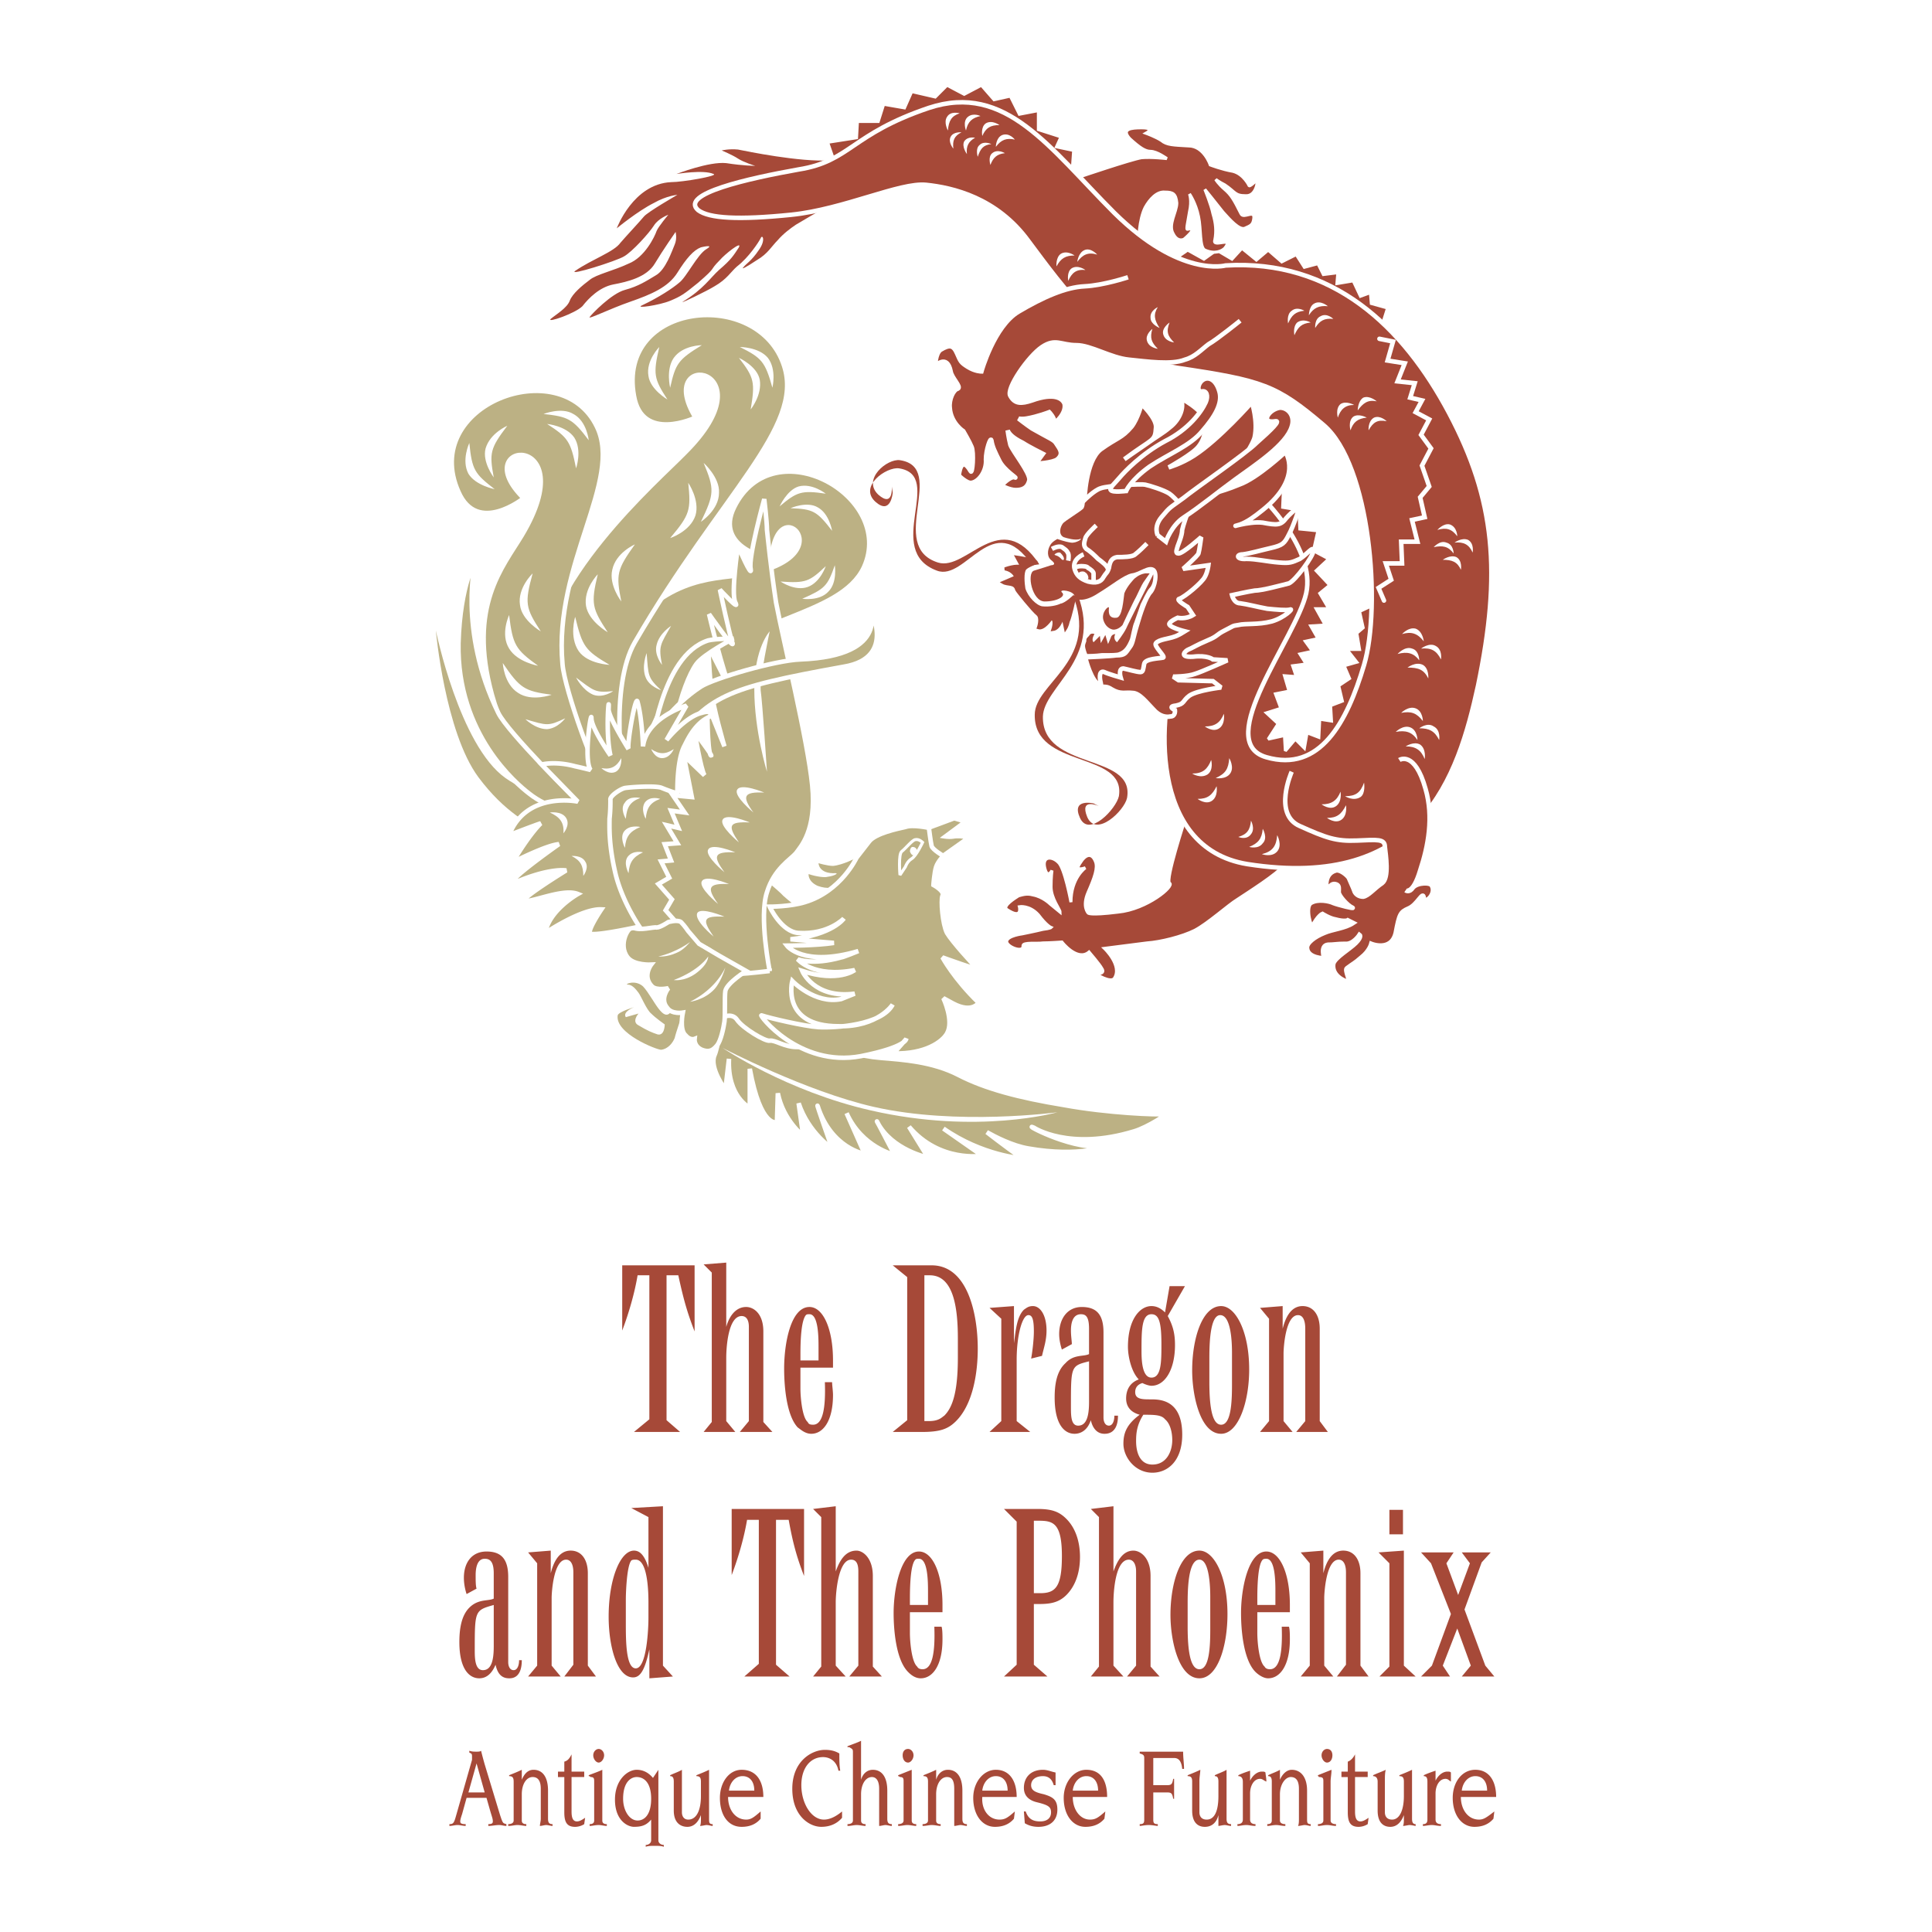 <svg xmlns="http://www.w3.org/2000/svg" width="2500" height="2500" viewBox="0 0 192.756 192.756"><path fill-rule="evenodd" clip-rule="evenodd" fill="#fff" d="M0 0h192.756v192.756H0V0z"/><path d="M82.838 16.004c-3.068.181-8.304-.904-9.207-1.084-.902-.09-1.625.09-1.625.09s1.083.452 1.625.813c.542.361 1.715.723 1.715.723s-1.174 0-2.889-.271c-1.715-.181-4.964 1.084-4.964 1.084s2.708-.452 3.701 0c.542.181-3.069.813-4.242.813-3.791.181-5.416 4.608-5.416 4.608s2.076-1.717 3.701-2.53c1.264-.723 2.347-.813 2.347-.813s-2.979 1.717-3.34 2.168c-.451.542-1.805 1.988-2.347 2.621-.632.904-2.798 1.626-4.513 2.801-.722.542 4.152-.994 4.874-1.446.812-.452 2.527-2.349 2.979-3.072.452-.723 1.444-1.084 1.444-1.084s-.993 1.175-1.173 1.626c-.181.542-1.173 2.621-2.798 3.253-1.535.723-3.25 1.084-3.882 1.626-.722.542-1.715 1.355-1.985 2.078s-1.354 1.355-1.896 1.808c-.451.451 2.437-.542 3.159-1.265.632-.813 1.715-1.897 3.069-2.168 1.444-.271 3.339-.723 4.152-2.079s2.076-3.163 2.076-3.163.181.633-.09 1.265c-.271.632-.902 2.53-1.896 3.072-.903.542-1.715 1.084-3.069 1.446s-3.34 2.439-3.521 2.711c-.18.271 1.986-.813 4.062-1.536 2.076-.723 3.791-1.446 4.694-2.892.902-1.446 1.625-2.259 2.347-2.53 0 0 1.444-.361.542.181-.902.542-1.986 2.801-2.708 3.344-.632.542-1.986 1.445-3.701 2.259-.812.361 1.715 0 2.798-.452s1.354-.632 2.798-1.807c1.985-1.717.993-1.084 2.166-2.259.451-.542 2.257-1.988 1.896-1.265-.542.813-.722 1.175-1.986 2.259-.902.813-1.534 1.897-3.61 3.163-.361.271 2.437-1.084 3.159-1.536 1.264-.723 1.625-1.446 2.256-1.988 1.174-.903 2.167-2.439 2.347-2.801.18-.452.542.181-.181 1.174-.722 1.084-1.264 1.355-1.535 1.717-.271.271.271 0 1.354-.723 1.083-.632 1.444-1.355 2.076-1.988.542-.633 1.264-1.175 1.805-1.536.451-.271 2.438-1.446 2.979-1.717.451-.181-3.068.542-6.228.723-3.339.09-4.333.271-5.416-.09-1.535-.632-.993-1.084-.271-1.536 1.083-.813.993-.723 2.798-1.266 1.805-.632 4.423-1.265 4.784-1.265 1.447-.089 4.786-1.264 4.786-1.264z" fill-rule="evenodd" clip-rule="evenodd" fill="#a64938"/><path d="M117.049 25.943l1.443-.994 1.625.904 1.264-.904 1.535.904.992-1.084 1.443 1.174 1.174-.994 1.354 1.175 1.445-.723.812 1.266 1.354-.362.541 1.084 1.445-.181-.092 1.084 1.625-.271.723 1.536.992-.361.092 1.084 1.623.451-.631 1.988s-3.52-2.801-5.957-3.795-4.332-1.717-7.131-1.807c-2.799 0-5.688-.09-6.139-.09-.36.091-1.532-1.084-1.532-1.084z" fill-rule="evenodd" clip-rule="evenodd" fill="#a64938" stroke="#fff" stroke-width=".301" stroke-miterlimit="2.613"/><path fill-rule="evenodd" clip-rule="evenodd" fill="#a64938" stroke="#fff" stroke-width=".301" stroke-linecap="round" stroke-miterlimit="2.613" d="M128.061 48.533l-.09 2.078 1.623.271.092 1.898 1.804.18-.451 1.989 1.533.813-1.263 1.175 1.355 1.445-.994.814.902 1.535h-1.263l.904 1.627-1.445.09.722 1.265-1.263.271.722.995-1.263.271.63.994-1.353.18.361 1.084-1.174-.09.452 1.536-1.354.271.541 1.446-1.443.452 1.174 1.084-.995 1.536 1.625-.361.09 1.536.994-1.175.903.904.269-1.536 1.174.451.09-1.807 1.174.181-.09-1.536 1.174-.452-.362-1.536 1.082-.723-.541-1.265 1.264-.361-.992-1.266h1.264l-.272-1.626.633-.542-.361-1.627 1.173-.542h.721l-.18 2.711-.632 3.434-.903 2.892-1.443 2.62v1.445l-2.348 2.44-3.158.994-2.617-.542-2.168-1.175-.721-2.529.992-2.44.903-2.169.994-1.717 1.805-3.705 1.804-4.517-.451-2.802-1.084-1.716-1.172-1.898-1.715-1.084 2.618-2.169z"/><path d="M83.29 16.275l-.722-2.078 2.889-.452.09-1.626h2.076l.542-1.717 2.076.361.722-1.627 2.347.542 1.173-1.174 1.715.903 1.714-.903 1.264 1.445 1.625-.361.902 1.808 1.896-.362v1.898l2.256.723-.451.994 1.715.361-.18 2.53s-7.131-6.687-11.284-6.596c-4.061.09-12.365 5.331-12.365 5.331zM113.617 24.046s0-2.079.633-3.343c.451-.813 1.174-1.626 1.986-1.536.812 0 1.082.181 1.174 1.084 0 .903-.904 2.168-.361 3.072.451.904 1.082.542 1.082.542s1.535-1.265.361-.994c-.18.09 0-.632.18-1.717.271-1.175 0-1.807 0-1.807s.633.904.904 2.259c.27 1.265.09 3.072.631 3.343.994.452 1.715.09 1.986-.18.992-1.266-1.264 0-.992-.813.18-.904.09-1.717-.182-2.621-.18-.904-.812-2.439-.812-2.439s1.174 1.445 1.805 2.259c.723.813 1.625 1.807 2.168 1.626.631-.271.812-.361.902-.904.18-1.084-.994 0-1.264-.542-.723-1.446-.994-1.897-1.625-2.439-.633-.542-.902-.994-.902-.994s.361.271.902.542c1.082.723.992 1.084 2.076 1.084 1.174.09 1.264-1.807 1.082-1.536-.631.633-.721.542-.721.542s-.543-1.174-1.625-1.445c-1.084-.181-2.258-.633-2.258-.633s-.631-1.897-2.166-1.897c-1.533-.09-2.166-.09-2.707-.542-.541-.361-1.535-.723-1.535-.723s.994-.542-.451-.542c-.992 0-2.076.09-1.174 1.084.994.903 1.535 1.265 2.076 1.265.633 0 1.625.723 1.625.723s-1.535-.181-2.527-.09c-1.082.181-6.137 1.897-6.137 1.897l.18 1.536 5.686 4.879z" fill-rule="evenodd" clip-rule="evenodd" fill="#a64938" stroke="#fff" stroke-width=".301" stroke-miterlimit="2.613"/><path d="M118.221 81.785s-1.984 6.054-1.533 6.325c.541.271-2.258 2.621-5.145 2.891-2.889.361-2.98.091-2.98.091s-.631-.633 0-2.078c.633-1.446.994-2.44.723-3.072-.361-.904-.992-.723-1.533.181-.633.903.541.452.541.452s-1.354.994-1.445 3.434c0 0-.631-3.434-1.264-3.976-.631-.632-1.623-.632-1.354.542.271 1.175.723.271.723.271s-.09.633-.09 1.626c.09 1.175.902 2.259.902 2.53l-.992-.812s-.723-.724-1.717-.904c-.631-.181-1.082 0-1.443.091-.271.181-1.625.994-1.174 1.355 1.625 1.084 1.264-.271 1.264-.271s.994-.181 1.896.813c.812 1.084 1.264 1.265 1.264 1.265s-.09.091-.812.181c-.723.181-2.076.452-2.076.452s-1.443.181-1.535.723c-.09.542 1.715 1.265 1.625.452 0-.361 1.445-.181 1.986-.271.631 0 1.895-.09 1.895-.09s1.535 1.988 2.709.994c0 0 1.082 1.265 1.264 1.626.451.633-.633.543-.633.543s1.535.994 1.896.451c.812-1.265-.994-2.981-.994-2.981s2.799-.362 4.242-.542c1.355-.09 3.521-.632 4.785-1.265 1.354-.723 3.34-2.53 4.242-3.072.812-.542 4.242-2.711 4.514-3.344.268-.635-9.751-4.611-9.751-4.611z" fill-rule="evenodd" clip-rule="evenodd" fill="#a64938"/><path d="M118.221 81.785s-1.984 6.054-1.533 6.325c.541.271-2.258 2.621-5.145 2.891-2.889.361-2.98.091-2.98.091s-.631-.633 0-2.078c.633-1.446.994-2.44.723-3.072-.361-.904-.992-.723-1.533.181-.633.903.541.452.541.452s-1.445.994-1.445 3.434c0 0-.631-3.434-1.264-3.976-.631-.632-1.623-.632-1.354.542.271 1.175.723.271.723.271s-.09.633-.09 1.626c0 1.175.902 2.259.902 2.53l-.992-.812s-.723-.724-1.717-.904c-.631-.181-1.082 0-1.443.091-.271.181-1.625.994-1.174 1.355 1.625 1.084 1.264-.271 1.264-.271s.994-.181 1.896.813c.812 1.084 1.264 1.265 1.264 1.265s-.09.091-.812.181c-.723.181-2.076.452-2.076.452s-1.443.181-1.535.723c-.09.542 1.715 1.265 1.625.452 0-.361 1.445-.181 1.986-.271.631 0 1.895-.09 1.895-.09s1.535 1.988 2.709.994c0 0 1.082 1.265 1.264 1.626.451.633-.633.543-.633.543s1.535.994 1.896.451c.812-1.265-.994-2.981-.994-2.981s2.799-.362 4.242-.542c1.355-.09 3.521-.632 4.785-1.265 1.354-.723 3.34-2.53 4.242-3.072.812-.542 4.242-2.711 4.514-3.344.268-.635-9.751-4.611-9.751-4.611z" fill="none" stroke="#fff" stroke-width=".301" stroke-linecap="round" stroke-miterlimit="2.613"/><path d="M102.605 24.046c-3.158-4.337-7.582-5.331-10.199-5.603-2.618-.271-8.213 2.44-13.449 2.982-5.326.542-8.214.362-9.297-.452-1.896-1.626 4.964-3.163 10.019-4.066 5.146-.813 5.235-3.524 12.998-6.144 7.672-2.53 12.004 3.976 18.504 10.481 6.588 6.506 11.102 5.241 11.102 5.241 10.65-.632 17.691 6.054 22.295 14.729 4.604 8.675 5.234 15.903 2.889 27.198-1.986 9.126-5.688 20.511-23.018 17.801-9.928-1.626-8.936-15-7.039-20.331.631-1.897 8.393-16.355 8.393-16.355s5.506 5.241 4.514 9.669c-.992 4.427-9.387 14.818-3.971 16.354 5.324 1.536 8.033-3.434 9.748-9.217 1.715-5.783.631-19.969-4.062-23.945-4.693-3.976-6.047-4.427-14.621-5.693-6.411-.993-11.556-8.312-14.806-12.649z" fill-rule="evenodd" clip-rule="evenodd" fill="#a64938" stroke="#fff" stroke-width=".45" stroke-linecap="round" stroke-miterlimit="2.613"/><path d="M128.873 76.996s-1.896 4.247.812 5.421c2.617 1.175 3.609 1.536 5.686 1.446s2.799-.181 2.799.632c.09.813.451 3.072-.271 3.615-.812.542-1.354 1.265-1.895 1.355-.453 0-.812-.271-.904-.632-.09-.271-.359-.813-.541-1.265-.27-.361-.902-.813-1.264-.723-1.354.361-.902 2.078-.902 2.078s.271-.813.812-.723c.451.09.361.361.361.813.09.361.902 1.355 1.354 1.536.361.181-1.443-.271-1.895-.452-.361-.181-1.535-.452-2.258 0-.631.452 0 2.62.182 2.35.541-1.085.992-1.265.992-1.265s.723.452 1.264.542c.992.271 1.264.09 1.264.09l.541.271c-.812.542-2.076.632-2.889.994-.902.361-1.805.994-1.715 1.536.092.994 1.715.994 1.715.994s-.451-1.265.361-1.355c.633 0 .902-.09 1.715-.09.812.09 1.445-.904 1.445-.904s.27.181-.361.813c-.633.633-2.076 1.446-2.256 2.079-.182 1.174 1.082 1.717 1.443 1.807s-.361-1.174-.09-1.355c.721-.541.721-.451 1.443-1.083.812-.633.994-1.355.994-1.355s1.984.813 2.436-1.084c.361-1.897.451-2.079 1.264-2.44.902-.361 1.445-1.807 1.535-1.084.09.723 1.264-.361.812-1.175-.09-.361-1.445-.361-1.896.181-.359.542-.721.271-.721.271s.721.452 1.443-1.988c.812-2.44 1.354-5.331.541-8.132-1.082-3.885-2.617-2.891-2.617-2.891l-10.739 1.172z" fill-rule="evenodd" clip-rule="evenodd" fill="#a64938"/><path d="M128.873 76.996s-1.896 4.247.812 5.421c2.617 1.175 3.609 1.536 5.686 1.446s2.799-.181 2.799.632c.09.813.451 3.072-.271 3.615-.812.542-1.354 1.265-1.895 1.355-.453 0-.812-.271-.904-.632-.09-.271-.359-.813-.541-1.265-.27-.361-.902-.813-1.264-.723-1.354.361-.902 2.078-.902 2.078s.271-.813.812-.723c.451.09.361.361.361.813 0 .361.902 1.355 1.354 1.536.361.181-1.443-.271-1.895-.452-.361-.181-1.535-.452-2.258 0-.631.452 0 2.62.182 2.35.541-1.085.992-1.265.992-1.265s.723.452 1.264.542c.992.271 1.264.09 1.264.09l.541.271c-.812.542-2.076.632-2.889.994-.902.361-1.805.994-1.715 1.536.092.994 1.715.994 1.715.994s-.451-1.265.361-1.355c.633 0 .902-.09 1.715-.09.812.09 1.445-.904 1.445-.904s.27.181-.361.813c-.633.633-2.076 1.446-2.256 2.079-.182 1.174 1.082 1.717 1.443 1.807s-.361-1.174-.09-1.355c.721-.541.721-.451 1.443-1.083.812-.633.994-1.355.994-1.355s1.984.813 2.436-1.084c.361-1.897.451-2.079 1.264-2.44.902-.361 1.445-1.807 1.535-1.084.09.723 1.264-.361.812-1.175-.09-.361-1.445-.361-1.896.181-.359.542-.721.271-.721.271s.721.452 1.443-1.988c.812-2.44 1.354-5.331.541-8.132-1.082-3.885-2.617-2.891-2.617-2.891" fill="none" stroke="#fff" stroke-width=".45" stroke-miterlimit="2.613"/><path d="M123.729 31.998s-2.348 1.897-3.16 2.349c-.723.542-1.354 1.265-2.348 1.536-1.354.542-3.791.181-5.596 0s-3.791-1.446-5.234-1.446c-1.535 0-2.076-.723-3.43.181-1.355.904-3.611 4.157-3.16 4.879.451.813 1.084.813 2.166.452 2.258-.813 3.068-.181 3.25.361.18.994-.992 1.897-.992 1.897 0-.542-.543-1.084-.543-1.084s-1.172.452-2.256.633c-.541.09-.812 0-.812 0s.812.632 1.354.994c1.896 1.084 2.166 1.084 2.438 1.536.361.542.723.994.09 1.536-.451.361-2.166.452-2.166.452l.723-.994s-1.445-.723-1.986-1.084c-.541-.271-1.354-.723-1.533-1.265 0 0 .09.723.27 1.445.271.723 1.986 2.801 1.896 3.524-.182.813-.723.994-1.355.994-.631 0-1.443-.452-1.443-.452s.902-.994 1.354-.813c.361.181-1.082-.723-1.533-1.626-.453-.904-.723-1.446-.812-2.078-.092-.362-.543.994-.543 1.897.092 1.174-.721 2.259-1.444 2.349-.451.091-1.264-.723-1.264-.723s.181-2.168 1.174-.452c.18.452.362-1.897.09-2.439-.18-.452-.812-1.536-.812-1.536s-1.264-.813-1.354-2.349c-.09-.813.361-1.807.812-1.897.361-.181-.631-1.084-.722-1.717-.361-1.807-1.535-.542-1.535-.542s0-1.265.542-1.626c.903-.542 1.264-.452 1.625.361s.361.903 1.083 1.355c.723.452 1.354.452 1.354.452s1.264-4.518 3.701-5.963c2.438-1.446 4.693-2.44 6.59-2.53 1.895-.091 4.332-.904 4.332-.904l11.189 4.337z" fill-rule="evenodd" clip-rule="evenodd" fill="#a64938"/><path d="M123.729 31.998s-2.348 1.897-3.16 2.349c-.723.542-1.354 1.265-2.348 1.536-1.354.542-3.791.181-5.596 0s-3.791-1.446-5.234-1.446c-1.535 0-2.076-.723-3.43.181-1.355.904-3.611 4.157-3.16 4.879.451.813 1.084.813 2.166.452 2.258-.813 3.068-.181 3.25.361.18.994-.992 1.897-.992 1.897 0-.542-.543-1.084-.543-1.084s-1.172.452-2.256.633c-.541.09-.812 0-.812 0s.812.632 1.354.994c1.896 1.084 2.166 1.084 2.438 1.536.361.542.723.994.09 1.536-.451.361-2.166.452-2.166.452l.723-.994s-1.445-.723-1.986-1.084c-.541-.271-1.354-.723-1.533-1.265 0 0 .09.723.27 1.445.271.723 1.986 2.801 1.896 3.524-.182.813-.723.994-1.355.994-.631 0-1.443-.452-1.443-.452s.902-.994 1.354-.813c.361.181-1.082-.723-1.533-1.626-.453-.904-.723-1.446-.812-2.078-.092-.362-.543.994-.543 1.897.092 1.174-.721 2.259-1.444 2.349-.451.091-1.264-.723-1.264-.723s.181-2.168 1.174-.452c.18.452.362-1.897.09-2.439-.18-.452-.812-1.536-.812-1.536s-1.264-.813-1.354-2.349c-.09-.813.361-1.807.812-1.897.361-.181-.631-1.084-.722-1.717-.361-1.807-1.535-.542-1.535-.542s0-1.265.542-1.626c.903-.542 1.264-.452 1.625.361s.361.903 1.083 1.355c.723.452 1.354.452 1.354.452s1.264-4.518 3.701-5.963c2.438-1.446 4.693-2.44 6.59-2.53 1.895-.091 4.332-.904 4.332-.904" fill="none" stroke="#fff" stroke-width=".45" stroke-miterlimit="2.613"/><path d="M108.562 65.792s.543 2.078 1.264 2.35c.723.271 3.521-.181 4.334-.542.902-.361 5.145-4.969 5.777-6.416.631-1.355 1.984-3.253 1.715-4.427-.271-1.265-.451-1.626-1.445-3.253-.992-1.716-2.256-2.981-2.979-3.704-.723-.633-.271-.904-1.715-1.175-1.535-.361-1.264-.361-3.068-.271-1.807.09-2.979.452-3.25.542-.361.09-.992.994-.992.994s.09.452-.092.813c-.18.271-1.895 1.265-2.076 1.536-.27.361-.451 1.084.092 1.355.27.09 1.172.361 1.625.181.359-.09-.361.452-.904.361-.631-.09-1.354-.361-1.354-.361s-.541.271-.721.632c-.271.452-.361 1.175.18 1.536.541.452-.09.452-.09.452s-1.084.362-1.715.542c-.723.271-.182 3.072 1.082 3.072s2.166-.542 1.715-.904c-.361-.361 1.174-.181 1.264.361 0 .452.994.633 2.348-.271 1.354-.813 2.527-1.808 3.34-1.988.812-.09 1.625-.904 2.256-.542.633.361.271 1.988-.18 2.53-.451.452-.994 2.078-1.355 3.343-.359 1.175-.359 1.717-.721 2.168-.451.633-.543.904-1.535.904-.542.091-2.8.182-2.8.182z" fill-rule="evenodd" clip-rule="evenodd" fill="#a64938"/><path d="M108.203 49.889s.09-3.886 1.623-5.06c1.625-1.175 2.076-1.084 3.07-2.259.631-.813.992-2.259.992-2.259s1.535 1.446 1.445 2.349c-.092 1.446-.271.994-3.16 3.163 0 0 1.264-.903 2.076-1.446 1.264-.903 1.805-1.175 2.438-1.717 1.082-.813 1.533-2.168 1.082-2.892-.27-.271 2.348 1.175 2.438 2.169.09.723.09 1.717-.631 2.62-.543.723-2.979 2.078-2.979 2.078s1.264-.361 2.527-1.175c2.527-1.626 5.775-5.331 5.775-5.331s.633 1.897.271 3.524c-.271.994-2.438 4.247-3.791 4.97l-1.715 1.175c1.082-.633 1.805-.542 3.971-1.446 1.807-.633 4.604-3.253 4.604-3.253s1.805 2.53-2.256 5.783c-.902.723-1.535 1.175-2.256 1.446-1.445.452.811-.362 2.256-.181 1.443.271 1.805.271 2.346-.452.633-.723 1.355-1.175 1.355-1.175s-.633 1.988-1.084 2.801c-.451.904-.631 1.084-1.805 1.355-1.174.271-2.076.542-2.799.633-.723 0-.631.542.361.452.992 0 2.076.271 3.25.361 1.082.09 1.264 0 2.076-.361.721-.452 1.354-1.356 1.354-.813 0 .542-1.805 2.981-2.438 3.253-.723.181-2.707.723-3.43.723-.633.09-2.256.452-2.256.452s.18.813.812.813c.721.09 1.715.361 2.707.542.902.09 1.895.181 2.256.09.451-.181-.541.813-1.805 1.175-1.354.361-2.617.181-3.34.361-.631.09-.451.09-1.354.542-.902.452-.633.542-1.715.994-1.084.452-1.625.813-1.896.903-.27.091-1.082.813.451.723 1.445-.181 1.986.271 1.986.271l1.445.09s-2.619 1.175-3.25 1.355c-.723.271-2.166.271-2.166.271l.541.361 3.43.091.812.632s-2.348.271-3.16.813c-.721.542-.451.813-1.354.994-.902.09-.09.452-.09.452s.09.632-.451.632c-.451.09-1.084 0-1.715-.723-.633-.633-1.354-1.626-2.076-1.626-.723-.09-1.174.181-2.076-.361-.812-.542-.992.09-1.084-.632-.18-.723-.09-1.265.361-1.084.361.181 1.625.542 1.625.542s-.27-.904.271-.904c.451.091 1.354.362 1.715.362.271 0 .271-.362.361-.813.09-.542 1.533-.542 1.895-.633.271-.09-.992-1.175-.721-1.446.27-.361 1.354-.452 1.805-.632.361-.09 1.082-.542 1.082-.542s-1.805-.452-1.533-.813c.18-.271.812-.542.812-.542s.812.181 1.533-.271l-.541-.813s-1.264-.723-.812-.813c.541-.181 2.258-1.626 2.527-2.169.271-.452.361-1.175.361-1.175l-2.527.362s1.443-1.265 1.535-1.536c.09-.271.27-1.626.27-1.626s-1.805 1.626-2.256 1.626c-.361 0-.18-.362-.09-.723.09-.271.451-1.084.451-1.626.09-.452.541-1.716.541-1.716s-1.264-1.536-1.805-1.898c-.541-.361-1.986-.813-2.438-.903-.361-.09-3.701.09-4.424.361-.624.181-1.616 1.175-1.616 1.175z" fill-rule="evenodd" clip-rule="evenodd" fill="#a64938" stroke="#fff" stroke-width=".45" stroke-miterlimit="2.613"/><path d="M115.514 53.413s-.451-.813.361-1.808c.902-1.084.812-.903 2.166-1.897 1.354-1.084 6.229-4.427 7.311-5.512 1.535-1.355 2.438-2.259 1.896-2.169-1.535.271-.723-1.174.451-1.355.812 0 1.535.813 1.174 1.897-.543 1.807-3.611 3.795-5.598 5.241-1.623 1.175-3.609 2.801-5.145 3.795-1.264.813-1.805 2.44-1.805 2.44l-.811-.632zM112.354 48.985s.453-1.084 2.348-2.439c1.896-1.265 4.062-2.078 5.236-3.524 1.264-1.446 2.074-2.801 1.715-3.976-.361-1.265-1.174-1.536-1.715-1.084-.453.361-.543 1.174 0 1.084.451-.09.631.452.359 1.084-.451.994-1.715 2.711-4.061 3.886-2.348 1.265-4.062 3.072-4.514 3.614s-1.084 1.084-.902 1.265c.18.271 1.534.09 1.534.09z" fill-rule="evenodd" clip-rule="evenodd" fill="#a64938" stroke="#fff" stroke-width=".45" stroke-linecap="round" stroke-miterlimit="2.613"/><path d="M107.209 59.466c0 .271-.451 2.169-.631 2.53-.09.452-.271.723-.271.723l-.271-1.265s-.27 1.265-.992 1.355c0 0 .361-1.084-.18-1.084 0 0-.723 1.084-1.264.904 0 0 .361-.994-.09-1.356-.453-.361-1.986-2.259-2.076-2.439-.182-.723-.902-.452-1.355-.723l1.264-.542s-.18-.632-1.082-.813c0 0 1.174-.452 1.715-.181l-.541-.994s1.895.271 1.984.542c0 0-.992.361-1.172.632-.271.361-.182 1.446-.092 1.988.271.904 1.174 1.807 1.807 1.897.721.09 1.533-.09 1.895-.271.539-.089 1.352-.903 1.352-.903z" fill-rule="evenodd" clip-rule="evenodd" fill="#a64938" stroke="#a64938" stroke-width=".301" stroke-linecap="round" stroke-miterlimit="2.613"/><path d="M108.111 55.31s-1.172.452-.902 1.446c.182.632.543.994 1.354 1.265.723.181 1.264.09 1.535-.452.271-.452.361-.361.541-.903.092-.633.271-.994.812-1.084.543 0 1.535 0 1.807-.271.359-.271.902-.813 1.172-1.084m-7.221 2.529c0-.181.361-.271.633-.271.18 0 .631 0 .721.181.182.09.543.361.543.542v.723m.269-5.513s-.992.904-1.082 1.265-.271.723.09 1.084c.451.271.902.723 1.174.994.361.271.992.723.992 1.084m-5.596-2.077s.631-.362.992-.181c.361.271.451.271.633.632.09.271 0 .723 0 .723" fill="none" stroke="#fff" stroke-width=".45" stroke-miterlimit="2.613"/><path d="M113.166 57.75s-.721.723-.992 1.446c-.09.542-.18 2.439-.812 2.439-.902.09-.723-.813-.723-.994 0-.271-.812.452-.541 1.265.182.542.541.813.902.903.543.09.994-.452.994-.452s1.082-2.349 1.354-2.801c.18-.361.541-1.175.723-1.446.18-.271.631-.904.631-.904h-.451c-.634.092-1.085.544-1.085.544z" fill-rule="evenodd" clip-rule="evenodd" fill="#a64938"/><path d="M105.676 55.581c.18.09.27.361.451.271.09-.181-.092-.452-.271-.632-.09-.181-.451-.09-.631.09-.092.09.269.09.451.271zM107.932 57.569c.09.091.451.271.631.181.092-.181-.09-.542-.27-.632-.182-.181-.541-.09-.633 0-.09.18.092.27.272.451z" fill-rule="evenodd" clip-rule="evenodd" fill="#fff"/><path d="M109.195 63.261s-.361-.18-.541.181c-.271.271-.271.271-.271.542-.09.271-.18.361-.09.723s.18.542.18.542.812 0 1.445-.091c.992 0 1.533 0 1.715-.09.541-.181.812-.633 1.082-1.265.092-.181.271-1.355.451-1.717.182-.542.361-.994.633-1.807.09-.181.631-1.355.902-1.626.451-.452.361-1.355.361-1.355s-2.527 4.97-2.709 5.421c-.27.542-.902 1.355-.902 1.355s-.451-.271-.18-.813c0 0-.361 0-.451.362-.182.452-.271.632-.271.632l-.27-.903-.453.813-.09-.723-.631.632c-.271-.27.09-.813.09-.813z" fill-rule="evenodd" clip-rule="evenodd" fill="#a64938"/><path fill="none" stroke="#fff" stroke-width=".45" stroke-linecap="round" stroke-miterlimit="2.613" d="M137.627 33.804l1.355.272-.543 1.897 1.715.271-.72 1.807 1.714.181-.451 1.446 1.174.271-.633 1.175 1.354.723-.813 1.536.994 1.355-.902 1.717.721 2.078-.903 1.085.452 1.987-1.264.271.541 2.169h-1.623l.09 2.168h-1.625l.541 1.627-1.264.813.543 1.265"/><path d="M120.207 72.478s.812.633 1.445.181c.631-.452.451-1.445.451-1.445-.361.903-.902 1.264-1.896 1.264zM118.943 77.177s.812.542 1.535.09c.631-.452.361-1.445.361-1.445-.36.903-.812 1.355-1.896 1.355zM121.291 77.628s.992.181 1.443-.452c.451-.632-.09-1.536-.09-1.536-.089 1.085-.361 1.537-1.353 1.988zM119.484 79.707s.812.632 1.445.181c.631-.452.451-1.446.451-1.446-.45.904-.901 1.265-1.896 1.265zM124.631 84.496s.902.271 1.354-.361c.541-.542 0-1.445 0-1.445-.09.993-.452 1.444-1.354 1.806zM125.895 85.219s.992.361 1.533-.271c.543-.632 0-1.626 0-1.626-.09 1.083-.451 1.626-1.533 1.897zM123.547 83.502s.812.361 1.264-.271c.451-.542 0-1.355 0-1.355-.09.903-.362 1.355-1.264 1.626zM141.6 65.882s0-.994-.723-1.175c-.723-.271-1.443.542-1.443.542.992-.27 1.625-.09 2.166.633zM142.051 63.984s-.09-.994-.812-1.265c-.723-.181-1.354.542-1.354.542.902-.27 1.533-.09 2.166.723zM143.766 65.792s.182-.994-.541-1.355c-.633-.361-1.445.271-1.445.271.993-.091 1.534.18 1.986 1.084zM142.502 67.689s.09-.994-.541-1.355c-.723-.361-1.535.271-1.535.271 1.084 0 1.625.181 2.076 1.084zM141.418 73.833s0-.994-.721-1.265c-.723-.271-1.445.452-1.445.452.994-.181 1.625 0 2.166.813zM141.961 71.936s0-.994-.723-1.265-1.443.452-1.443.452c.992-.181 1.533 0 2.166.813zM143.586 73.833s.18-.994-.543-1.355c-.631-.452-1.443.181-1.443.181.992 0 1.535.271 1.986 1.174zM142.141 75.731s.182-.994-.451-1.445c-.631-.361-1.443.18-1.443.18.991 0 1.532.362 1.894 1.265zM131.852 80.249s.812.633 1.443.181c.633-.452.451-1.446.451-1.446-.361.904-.902 1.265-1.894 1.265zM134.197 79.436s.812.542 1.535.09c.541-.361.361-1.445.361-1.445-.361.993-.812 1.355-1.896 1.355zM132.393 81.604s.812.632 1.443.181c.633-.452.453-1.446.453-1.446-.453.904-.904 1.265-1.896 1.265zM145.029 55.22s0-.904-.723-1.084c-.631-.271-1.264.452-1.264.452.905-.182 1.446-.091 1.987.632zM145.391 53.502s0-.903-.723-1.174c-.631-.181-1.264.542-1.264.542.903-.271 1.446-.09 1.987.632zM146.926 55.129s.18-.903-.453-1.265c-.631-.271-1.354.271-1.354.271.902-.09 1.445.181 1.807.994zM145.752 56.846s.18-.904-.451-1.265c-.633-.271-1.354.271-1.354.271.903 0 1.444.181 1.805.994zM136.363 41.666s-.812-.452-1.354-.09c-.541.452-.27 1.356-.27 1.356.271-.814.722-1.176 1.624-1.266zM135.1 40.401s-.811-.452-1.354-.09c-.541.452-.27 1.355-.27 1.355.27-.813.721-1.265 1.624-1.265zM137.357 40.039s-.723-.632-1.354-.361c-.543.361-.543 1.265-.543 1.265.544-.723.995-1.084 1.897-.904zM138.35 42.027s-.631-.632-1.264-.361c-.631.361-.541 1.266-.541 1.266.451-.814.902-1.085 1.805-.905zM130.768 32.178s-.723-.452-1.354 0c-.451.452-.271 1.265-.271 1.265.361-.813.722-1.175 1.625-1.265zM130.137 31.003s-.723-.452-1.264 0c-.543.361-.361 1.265-.361 1.265.361-.812.722-1.174 1.625-1.265zM132.482 30.552s-.721-.632-1.354-.271c-.541.271-.541 1.175-.541 1.175.452-.724.993-.995 1.895-.904zM133.025 31.817s-.633-.633-1.264-.271c-.633.271-.543 1.175-.543 1.175.452-.723.903-.995 1.807-.904zM95.746 11.305s-.902-.271-1.264.361c-.361.542.09 1.355.09 1.355.091-.993.362-1.445 1.174-1.716zM97.822 11.576s-.723-.361-1.264.09c-.542.452-.181 1.355-.181 1.355.182-.902.633-1.264 1.445-1.445zM101.252 13.926s-.541-.723-1.264-.452c-.631.271-.631 1.175-.631 1.175.541-.723 1.082-.904 1.895-.723zM99.719 12.48s-.723-.542-1.355-.181c-.541.361-.361 1.265-.361 1.265.36-.813.811-1.084 1.716-1.084zM95.927 13.203s-.812-.09-1.083.452c-.271.542.271 1.175.271 1.175-.091-.814.09-1.266.812-1.627zM97.281 13.745s-.723-.181-1.083.361c-.271.542.271 1.266.271 1.266-.091-.814.18-1.266.812-1.627zM100.26 15.281s-.723-.451-1.264 0c-.451.362-.182 1.175-.182 1.175.272-.723.633-1.084 1.446-1.175zM98.906 14.377s-.723-.361-1.174.09c-.451.362-.182 1.175-.182 1.175.272-.812.544-1.174 1.356-1.265zM116.688 32.178s-.812.542-.633 1.175c.182.723 1.084.813 1.084.813-.633-.632-.813-1.084-.451-1.988zM114.973 32.811s-.723.542-.543 1.175c.182.723 1.084.813 1.084.813-.633-.633-.813-1.085-.541-1.988zM115.514 30.642s-.812.361-.723 1.084c0 .633.902.994.902.994-.541-.813-.631-1.355-.179-2.078zM108.293 26.937s-.723-.542-1.354-.181c-.543.362-.361 1.265-.361 1.265.361-.813.813-1.174 1.715-1.084zM107.209 25.492s-.721-.542-1.354-.181c-.541.361-.451 1.265-.451 1.265.451-.813.903-1.084 1.805-1.084zM109.467 25.401s-.633-.723-1.264-.452c-.633.271-.723 1.175-.723 1.175.541-.723 1.082-.994 1.987-.723z" fill-rule="evenodd" clip-rule="evenodd" fill="#fff"/><path d="M103.689 56.304c-3.881-5.873-7.221.723-10.109-.18-5.145-1.627.993-9.488-3.792-10.211-1.264-.181-3.791 1.897-2.166 3.434 1.534 1.355 1.354-.813 1.354-.813l.09.633s-.181 2.259-1.715.903c-1.715-1.536 1.083-3.523 2.347-3.343 4.604.723-1.625 8.223 3.791 10.21 2.888 1.084 5.596-6.325 9.477-.542l.723-.091zM107.57 59.466c2.348 6.325-3.43 9.036-3.52 12.018-.09 5.421 9.207 3.614 8.395 8.132-.271 1.265-3.07 3.976-3.973 1.897-.812-1.988 1.174-1.084 1.174-1.084l-.541-.271s-2.258-.542-1.354 1.446c.902 1.988 3.609-.904 3.881-2.169.721-4.518-8.484-2.71-8.395-8.132 0-3.072 6.137-5.24 3.971-11.476l.362-.361z" fill-rule="evenodd" clip-rule="evenodd" fill="#a64938"/><path d="M58.377 78.352s-2.076-6.235 3.069-13.645c4.693-6.867 9.387-6.686 12.727-7.138 10.922-1.717 3.25-9.397 2.618-2.078 0 0-5.235-.994-3.34-4.789 3.791-7.681 15.615-.994 12.546 5.783-2.256 4.879-12.004 4.879-18.413 11.204-1.625 1.627-4.965 9.849-4.874 10.663.18.813-2.708-.09-2.979.181-.18.27-1.354-.181-1.354-.181z" fill-rule="evenodd" clip-rule="evenodd" fill="#bcb184"/><path d="M60.092 81.695s-5.867-4.247-6.138-14.277c-.271-9.216 11.734-19.517 14.352-22.228 8.755-8.675-3.159-10.482 1.083-3.524 0 0-5.326 2.53-6.138-2.168-1.715-9.397 12.457-10.843 14.984-2.982 1.986 6.145-6.228 12.65-14.894 27.56-2.527 4.337-1.354 14.006-.631 14.638.631.633-1.083 1.897-1.174 2.259.001.36-1.444.722-1.444.722z" fill-rule="evenodd" clip-rule="evenodd" fill="#bcb184"/><path d="M60.092 81.695s-5.867-4.247-6.138-14.277c-.271-9.216 11.734-19.517 14.352-22.228 8.755-8.675-3.159-10.482 1.083-3.524 0 0-5.326 2.53-6.138-2.168-1.715-9.397 12.457-10.843 14.984-2.982 1.986 6.145-6.228 12.65-14.894 27.56-2.527 4.337-1.354 14.006-.631 14.638.631.633-1.174 1.897-1.174 2.259.001.36-1.444.722-1.444.722z" fill="none" stroke="#fff" stroke-width=".45" stroke-linecap="round" stroke-miterlimit="2.613"/><path d="M74.715 86.393s3.159 2.621 3.43 2.982c.271.271 2.166 1.807 2.708 1.897.632.09 6.228-4.066 6.228-4.066s1.715 2.982 1.715 3.434c.09.361 2.527 4.066 2.527 4.066s-3.25 8.313-4.513 8.584-4.062 2.078-4.604 2.078c-.451 0-5.867-.543-7.13-.994-1.173-.543-4.152-1.266-4.604-2.26-.542-1.084-3.25-6.053-4.062-7.318-.903-1.265-4.423-1.084-4.062-4.337.09-.723-1.264-1.536-1.444-2.62-.09-1.175-1.083-3.795-.812-4.428.271-.723 0-3.886 0-3.886s2.438-1.626 3.159-1.716c.722 0 3.34.361 3.701.632 1.625 1.085 7.763 7.952 7.763 7.952zM68.126 101.031s-.722 2.078-.812 2.531c-.181.451-.632 1.084-1.354 1.174-.451 0-4.604-1.627-4.333-3.434.09-.361 1.625-.812 1.625-.812s-1.173.451-.812.992l1.264-.361s-.722.814 0 1.176c.902.543 1.354.723 1.896.904.722.18.722-.994.722-.994s-.903-.633-1.354-1.086c-.452-.361-.993-1.715-1.264-2.078-.271-.361-.632-.812-1.083-.812-.361 0 .722-.543 1.535.182 1.173 1.264 2.257 4.518 3.159 1.717.089-.362.811.901.811.901z" fill-rule="evenodd" clip-rule="evenodd" fill="#bcb184"/><path d="M58.558 81.695s-6.77-2.711-9.478-12.379c-2.437-8.855 1.083-12.741 2.979-15.903 6.318-10.572-5.686-9.488.181-3.705 0 0-4.603 3.705-6.499-.632-3.881-8.674 10.2-14.005 13.81-6.506 2.617 5.332-4.333 13.734-3.431 23.674.181 2.53 3.431 11.476 4.243 11.927.812.452-.632 2.078-.542 2.439.091.452-1.263 1.085-1.263 1.085zM84.193 104.736s1.444.633 3.7.812c2.167.182 5.146.361 7.763 1.717 2.618 1.355 6.047 2.26 10.471 2.982 4.422.812 9.387.994 10.02.904.721-.182-1.717 1.355-2.98 1.717-6.498 1.988-10.018-.361-10.018-.361-1.264-.543 3.34 2.078 6.678 1.896.723-.09-2.074 1.084-7.221.182-1.623-.271-3.34-1.176-4.15-1.627 0 0 1.623 1.266 3.52 2.621 0 0-3.973-.271-7.853-2.982l3.88 2.711s-4.242.723-7.311-2.893l1.896 3.072s-3.61-.723-5.055-3.523c-.361-.723 1.715 3.254 1.715 3.254s-3.25-.723-4.784-4.158l1.805 4.066s-3.339-.541-4.694-4.789c-.18-.361 1.444 4.248 1.444 4.248s-2.347-1.537-3.34-4.518l.452 3.252s-1.986-1.535-2.527-4.246l-.09 2.891s-1.625.633-2.708-5.33v3.885s-2.256-1.084-2.076-4.879l-.361 3.072s-1.625-2.17-1.083-3.434c.361-.814.722-3.344.632-3.705 0 0 1.083-.633 1.625.18.542.814 2.798 2.17 3.25 2.078.541-.09 1.444.633 2.708.633 1.171-.089 4.692.272 4.692.272zM76.792 96.875s-1.083-5.421-.271-7.861c.722-2.35 2.347-3.253 2.888-3.886.451-.633 2.076-2.259 1.625-6.777-.451-4.518-2.889-14.458-3.61-18.252-.542-3.614-.812-6.416-.903-7.229 0-.813-.271-3.072-.271-3.072s-1.625 5.873-1.354 6.958c.181 1.084-1.264-2.259-1.264-2.259s-.722 4.699-.271 5.603c.542.994-1.535-1.265-1.535-1.265s.993 4.699 1.264 5.331c.181.723-2.347-2.892-2.347-2.892s1.354 5.783 2.256 7.771l-2.347-4.608s.09 2.079.271 4.157c.18 1.897 1.354 5.873 1.354 5.873l-1.715-4.247s0 4.789.361 5.15c.361.271-1.625-2.35-1.625-2.35s.632 3.795.993 4.338l-2.076-1.988.812 4.156-1.896-.18 1.174 1.716-1.354-.18.722 1.716-1.174-.271 1.083 1.807-1.264.091.632 1.626-.993.091.812 1.626-1.083.633 1.354 1.536-.632 1.084 1.354 1.536 1.173 1.446 1.715.904 1.986 1.356.181.451s.451.723 1.083.633c.635-.001 2.892-.272 2.892-.272z" fill-rule="evenodd" clip-rule="evenodd" fill="#bcb184" stroke="#fff" stroke-width=".45" stroke-linecap="round" stroke-miterlimit="2.613"/><path d="M74.444 96.875s-1.896 1.174-2.076 1.988c-.09.633 0 2.439-.09 3.072s-.361 1.896-.722 2.35c-.452.541-.812.723-1.535.451-.812-.361-.722-1.084-.722-1.084s-.451.18-.902-.361c-.632-.543-.271-2.26-.271-2.26s-1.083.182-1.535-.451c-.812-.904.09-1.988.09-1.988s-1.173.271-1.625-.18c-.993-.994-.09-2.17-.09-2.17s-1.715.091-2.347-.722c-.993-1.266.091-3.163.542-2.982.632.362 2.076-.09 2.347 0 .361 0 1.173-.542 1.173-.542s.903-.271 1.264 0c.361.361.722.904.722.904l1.083 1.265 1.986 1.174 2.708 1.536z" fill-rule="evenodd" clip-rule="evenodd" fill="#bcb184" stroke="#fff" stroke-width=".45" stroke-linecap="round" stroke-miterlimit="2.613"/><path d="M56.573 80.43s-3.972-1.265-6.138-2.801c-4.604-3.253-6.95-14.729-6.95-14.729s.903 10.12 4.242 14.638c2.708 3.615 4.964 4.518 6.86 5.874 1.625 1.175 1.174-.813 2.527-1.175 1.444-.362-.541-1.807-.541-1.807z" fill-rule="evenodd" clip-rule="evenodd" fill="#bcb184"/><path d="M57.656 79.978s-7.041-6.958-7.943-8.855c-4.062-8.313-2.256-15.271-2.256-15.271s-1.535 2.35-1.715 8.313c-.181 9.126 5.867 14.096 7.041 15 .902.723 2.166 1.355 2.979 1.446.811.181 1.894-.633 1.894-.633z" fill-rule="evenodd" clip-rule="evenodd" fill="#bcb184" stroke="#fff" stroke-width=".45" stroke-miterlimit="2.613"/><path d="M85.457 85.58s-1.354.723-2.347.813c-.542 0-1.444-.271-1.444-.271s0 1.084 1.715.994c.271 0-.09.271-.812.362-.271.09-1.083 0-1.896-.271 0 0-.09.723.902 1.175.993.361 1.715.181 2.076-.09s1.083-.723 1.083-1.084c.091-.272.723-1.628.723-1.628zM92.768 82.779l2.437-.904.632.181-2.076 1.536s.812.181 1.354.09c.451-.09.993 0 .993 0l-2.167 1.536-.993-.632-.18-1.807z" fill-rule="evenodd" clip-rule="evenodd" fill="#bcb184"/><path d="M93.128 88.291s.09-1.265.271-1.807.722-1.084.722-1.084-1.083-.632-1.174-.994c-.09-.361-.271-1.807-.271-1.807s-1.625-.361-2.347-.09c-.812.181-2.979.633-3.61 1.446-.361.452-1.264 1.626-1.264 1.626s-1.535 3.343-5.146 4.428c-1.444.452-3.52.452-3.52.452s1.173 2.53 2.888 2.621c2.979.181 4.514-1.446 4.514-1.446s-1.083 1.626-5.326 2.078l4.333.361c-1.715.271-4.693.271-4.693.271s1.625 2.168 7.13.542c0 0-1.535.633-1.715.633-2.888.813-4.333.18-4.333.18s1.534 1.897 5.687 1.085c0 0-1.625 1.264-5.235.09 0 0 1.174 2.801 5.235 2.26l-1.354.541c-2.618.543-4.875-1.807-4.875-1.807s-1.173 4.518 4.604 4.518c3.972.09 5.416-2.168 5.416-2.168-1.083 2.078-5.777 2.35-7.401 2.258-1.444-.09-4.874-.902-5.687-1.174-.361-.182 3.7 5.24 9.929 4.066 4.513-.904 4.513-1.717 4.513-1.717l-1.264 1.445c3.16.09 4.875-1.174 5.326-1.988.722-1.264-.361-3.523-.361-3.523l.993.543c1.896.992 2.528-.092 2.528-.092-2.438-2.35-3.611-4.517-3.611-4.517s3.701 1.355 3.43 1.083c-.451-.451-2.437-2.62-2.979-3.523-.451-.904-.632-3.253-.451-3.705.272-.453-.902-1.085-.902-1.085z" fill-rule="evenodd" clip-rule="evenodd" fill="#bcb184" stroke="#fff" stroke-width=".45" stroke-miterlimit="2.613"/><path d="M89.789 87.297s-.18-2.079.181-2.35c.361-.271 1.083-1.175 1.354-1.175.361-.09.722.271.722.271s-.632 1.355-1.083 1.626c-.452.271-.632.813-.632.813l-.542.815z" fill="none" stroke="#fff" stroke-width=".301" stroke-linecap="round" stroke-miterlimit="2.613"/><path d="M91.233 85.309c-.181.09-.361-.09-.451-.361 0-.181.09-.452.271-.452.181 0 .361.091.452.362-.001.18-.091.451-.272.451zM72.098 104.555s6.409 4.338 14.803 6.236c10.65 2.439 18.594.18 18.594.18s-10.019 1.355-18.323-.541c-6.77-1.537-15.074-5.875-15.074-5.875zM72.278 91.454s-2.347-.994-2.708-.361c-.361.723 1.625 2.349 1.625 2.349-1.174-1.717-1.083-2.079 1.083-1.988zM72.729 88.201s-2.347-.994-2.708-.271c-.361.633 1.625 2.26 1.625 2.26-1.173-1.628-.993-2.08 1.083-1.989zM73.361 85.038s-2.347-.994-2.708-.271c-.361.632 1.625 2.259 1.625 2.259-1.174-1.627-1.083-2.078 1.083-1.988zM68.848 93.984s-1.264.994-3.159 1.445c0 0 .812.091 1.805-.361.722-.271 1.354-1.084 1.354-1.084zM70.653 95.429s-.812 1.356-3.43 2.35c0 0 .993.18 2.167-.633 1.354-.994 1.263-1.717 1.263-1.717zM72.368 96.514s-.812 2.078-3.52 3.434c0 0 1.444-.18 2.437-1.266.722-.813 1.083-2.168 1.083-2.168zM74.805 82.056s-2.347-.994-2.708-.271c-.361.632 1.625 2.259 1.625 2.259-1.173-1.716-.993-2.078 1.083-1.988zM76.25 79.074s-2.347-.994-2.708-.271c-.361.632 1.625 2.259 1.625 2.259-1.174-1.626-.994-2.078 1.083-1.988zM76.521 76.996s-1.264-4.066-1.264-8.223 1.535-5.783 1.535-5.783-.993 4.608-.903 5.873c.18 1.176.632 8.133.632 8.133zM56.392 71.665c-1.715.813-1.806.724-3.972.091 0 0 .993.994 2.166.994 1.083-.091 1.806-1.085 1.806-1.085zM55.038 69.316c-2.708-.362-3.159-.633-4.874-3.163 0 0 .091 2.078 1.535 2.982 1.353.904 3.339.181 3.339.181zM53.684 66.424c-2.257-1.627-2.527-2.079-2.889-5.061 0 0-.902 1.897 0 3.343.813 1.357 2.889 1.718 2.889 1.718zM53.955 62.991c-1.534-2.35-1.625-2.801-.812-5.783 0 0-1.534 1.446-1.263 3.163.179 1.535 2.075 2.62 2.075 2.62zM49.352 48.804c-1.986-1.536-2.257-1.897-2.527-4.608 0 0-.812 1.717-.09 3.072.721 1.175 2.617 1.536 2.617 1.536zM49.261 47.629c-.451-2.439-.361-2.892 1.354-5.15 0 0-1.715.723-2.167 2.259-.36 1.355.813 2.891.813 2.891zM54.226 41.304c2.437.271 2.888.452 4.513 2.621 0 0-.181-1.898-1.534-2.621-1.174-.722-2.979 0-2.979 0zM54.586 42.298c2.076 1.355 2.347 1.717 2.889 4.428 0 0 .632-1.807-.181-3.072-.812-1.175-2.708-1.356-2.708-1.356zM61.176 68.954c-1.805.181-1.896 0-3.701-1.355 0 0 .632 1.265 1.715 1.717.993.361 1.986-.362 1.986-.362zM60.815 66.333c-2.438-1.445-2.708-1.807-3.43-4.789 0 0-.632 1.988.361 3.434.902 1.266 3.069 1.355 3.069 1.355zM60.634 63.081c-1.534-2.35-1.715-2.801-.993-5.783 0 0-1.444 1.446-1.173 3.163.271 1.536 2.166 2.62 2.166 2.62zM61.988 60.009c-.541-2.711-.451-3.163 1.354-5.693 0 0-1.895.813-2.256 2.53-.362 1.536.902 3.163.902 3.163zM66.591 39.859c-1.354-2.079-1.444-2.53-.812-5.241 0 0-1.354 1.355-1.083 2.892.18 1.355 1.895 2.349 1.895 2.349zM66.862 38.684c.542-2.44.812-2.801 3.159-4.247 0 0-1.896 0-2.798 1.265-.812 1.175-.361 2.982-.361 2.982zM73.812 34.618c2.167 1.084 2.527 1.446 3.25 4.066 0 0 .451-1.807-.451-2.982-.903-1.084-2.799-1.084-2.799-1.084zM73.722 35.702c1.535 1.988 1.625 2.439 1.173 5.15 0 0 1.173-1.446.903-2.982-.27-1.355-2.076-2.168-2.076-2.168zM77.784 50.521c1.715-1.446 2.167-1.626 4.604-1.265 0 0-1.354-1.084-2.708-.723-1.174.362-1.896 1.988-1.896 1.988zM78.867 50.702c2.256.091 2.618.271 4.152 2.259 0 0-.271-1.717-1.444-2.349-1.083-.633-2.708.09-2.708.09zM83.29 56.394c-.722 2.079-.993 2.35-3.25 3.344 0 0 1.715.271 2.617-.723.904-.904.633-2.621.633-2.621zM82.387 56.485c-1.625 1.536-1.985 1.717-4.513 1.536 0 0 1.444.994 2.708.542s1.805-2.078 1.805-2.078zM68.667 48.171c.271 2.711.181 3.163-1.805 5.512 0 0 1.986-.632 2.527-2.259.452-1.535-.722-3.253-.722-3.253zM70.202 46.184c1.083 2.621 1.083 3.072-.271 5.874 0 0 1.805-1.175 1.805-2.892.091-1.537-1.534-2.982-1.534-2.982zM65.959 68.864c-1.354-1.265-1.264-1.446-1.444-3.705 0 0-.542 1.356-.09 2.44.361.903 1.534 1.265 1.534 1.265zM66.05 66.333c-.361-1.897-.181-1.988.903-3.885 0 0-1.173.723-1.444 1.897-.272.995.541 1.988.541 1.988z" fill-rule="evenodd" clip-rule="evenodd" fill="#fff"/><path d="M65.418 76.364s1.715-3.253 2.076-4.789c.451-2.169 1.264-4.337 1.986-5.331.722-.994 3.701-2.53 3.701-2.53s-1.805 0-2.527.181c-4.784 1.536-5.596 10.843-5.867 11.114-.271.361-.812 2.078-.812 2.078l1.443-.723z" fill-rule="evenodd" clip-rule="evenodd" fill="#bcb184" stroke="#fff" stroke-width=".45" stroke-linecap="round" stroke-miterlimit="2.613"/><path d="M65.237 73.201s1.896-2.892 4.694-4.699c1.264-.813 7.401-2.621 9.929-2.711 9.207-.361 6.86-5.241 6.86-5.241s2.888 5.06-2.527 5.964c-12.005 2.168-13.54 2.891-17.421 8.223-.542.723-2.076 1.897-2.076 1.897l.541-3.433z" fill-rule="evenodd" clip-rule="evenodd" fill="#bcb184" stroke="#fff" stroke-width=".45" stroke-linecap="round" stroke-miterlimit="2.613"/><path d="M67.584 79.165s-.09-3.343.722-4.789c.361-.723 1.083-2.259 2.527-2.891 0 0 .361-.723-.812-.362-1.625.362-3.521 2.711-3.521 2.711l1.986-3.434s-3.972 1.175-4.333 4.066c0 0-.09-2.801-.542-4.427-.181-.904-1.083 4.247-.902 4.699 0 0-1.986-3.163-1.986-3.976.091-1.897-.361 2.169.181 4.608 0 0-1.896-2.711-1.896-3.705 0-.994-.812 4.066-.09 5.151 0 0-1.083-.271-1.535-.362-1.986-.542-3.339-.18-3.339-.18l3.61 3.705s-5.146-1.084-6.86 3.343c0 0 2.798-1.084 3.159-1.175 0 0-1.083.994-2.798 3.885 0 0 3.34-1.716 4.604-1.807 0 0-6.68 4.698-3.881 3.614 3.159-1.265 4.603-.994 4.603-.994s-5.145 3.163-4.062 3.072c1.173-.091 3.881-1.265 5.235-.723 0 0-2.889 1.626-3.25 3.885 0 0 3.611-2.44 5.597-2.349 0 0-1.534 2.259-1.083 2.439.812.181 4.874-.723 4.874-.723s-1.806-2.621-2.438-5.512c-.632-2.801-.541-4.428-.541-5.241.09-.813.09-1.446.09-1.897-.09-.362.993-1.084 1.444-1.175.542-.09 3.159-.271 3.701 0a17.44 17.44 0 0 0 1.536.544z" fill-rule="evenodd" clip-rule="evenodd" fill="#bcb184" stroke="#fff" stroke-width=".45" stroke-linecap="round" stroke-miterlimit="2.613"/><path d="M63.884 79.617s-1.083-.271-1.535.452c-.542.632.09 1.626.09 1.626.091-1.175.452-1.717 1.445-2.078zM63.884 82.508s-1.083-.271-1.625.452c-.451.633.09 1.627.09 1.627.09-1.085.451-1.628 1.535-2.079zM65.869 79.707s-.993-.361-1.534.361c-.451.723.09 1.626.09 1.626.09-1.084.451-1.626 1.444-1.987zM64.154 85.038s-.993-.271-1.535.452c-.451.633.091 1.626.091 1.626.09-1.084.452-1.626 1.444-2.078zM56.211 83.141s.722-.813.271-1.536c-.451-.723-1.625-.542-1.625-.542.993.451 1.444.993 1.354 2.078zM58.197 87.387s.632-.813.181-1.445c-.361-.633-1.354-.542-1.354-.542.902.451 1.173.993 1.173 1.987zM60.002 76.635s.722.723 1.444.361c.632-.361.541-1.355.541-1.355-.45.813-.992 1.174-1.985.994zM64.967 74.737s.361.903 1.083.903c.812 0 1.173-.903 1.173-.903-.812.542-1.444.542-2.256 0z" fill-rule="evenodd" clip-rule="evenodd" fill="#fff"/><path d="M64.786 127.236h-1.173c-.271 1.625-.812 3.613-1.534 5.512v-6.506H69.3v6.596c-.812-2.078-1.173-3.523-1.625-5.602h-1.174v14.457l1.354 1.174h-4.604l1.535-1.264v-14.367zM70.202 126.15l2.256-.18v6.416c.271-.994.903-1.988 1.986-1.988.722 0 1.715.633 1.715 2.439v9.035l.903.994h-3.25l.903-1.084v-9.396c0-.723-.271-1.084-.722-1.084-1.354 0-1.535 3.162-1.535 4.156v6.324l.903 1.084h-3.159l.812-.994v-14.908l-.812-.814zM81.666 135.73H79.86v-.633c0-1.537.091-3.344.542-3.887.09-.09.181-.09.36-.09.903 0 .903 2.35.903 3.344v1.266h.001zm.631 2.168c.09 2.529-.181 4.246-1.174 4.246-.361 0-.451-.09-.541-.271-.542-.451-.723-2.439-.723-3.342v-2.078h3.25v-.723c0-3.164-.993-5.332-2.348-5.332-1.895 0-2.527 3.705-2.527 6.145 0 1.535.18 4.607 1.354 5.873.271.182.722.633 1.354.633 1.174 0 2.167-1.266 2.167-3.885 0-.361-.091-.994-.091-1.266h-.721zM92.768 127.236c2.437 0 2.798 3.434 2.798 6.324v1.898c0 3.705-.631 5.059-1.354 5.783-.271.18-.542.541-1.535.541h-.451v-14.547h.542v.001zm-2.257.18v14.277l-1.444 1.174h2.888c1.805 0 2.618-.27 3.43-1.084 1.714-1.717 2.166-4.879 2.166-7.229 0-3.434-.992-8.312-4.603-8.312h-3.881l1.444 1.174zM98.725 130.488l2.438-.18v3.703c.18-1.264.271-2.619.992-3.342.271-.182.451-.361.902-.361.723 0 1.355.902 1.355 2.439 0 .994-.271 1.717-.451 2.529l-1.084.271c.09-.451.271-1.807.271-2.711 0-1.266-.182-1.627-.543-1.627-.631 0-1.172 2.078-1.172 4.428v6.145l1.354 1.084h-4.062l1.174-1.084v-10.211l-1.174-1.083zM108.654 139.887c0 1.445-.271 2.35-1.084 2.35-.723 0-.723-.994-.723-1.898 0-4.066 0-4.066 1.807-4.518v4.066zm-1.715-5.783c0-.271-.092-.814-.092-1.355 0-.543.092-1.627.994-1.627.451 0 .812.182.812 1.445v2.531c-.543.271-1.535 0-2.348.902-.902.814-1.082 2.17-1.082 3.434 0 2.711.992 3.615 1.984 3.615.543 0 1.264-.271 1.625-1.355.182.812.633 1.355 1.354 1.355.271 0 1.355 0 1.355-1.807h-.361c0 .541-.182.994-.543.994-.359 0-.541-.363-.541-.814v-8.494c0-1.807-.723-2.529-2.166-2.529s-2.256 1.174-2.256 2.711c0 .633.18 1.266.27 1.535l.995-.541zM114.881 131.121c.723 0 .994.723.994 2.982 0 1.717 0 3.342-.994 3.342-.902 0-.992-1.625-.992-2.619 0-2.078 0-3.705.992-3.705zm-.811 10.029c1.082 0 1.805 0 2.166.453.541.451.721 1.355.721 2.078 0 1.084-.541 2.439-1.984 2.439-1.174 0-1.625-1.084-1.625-2.35 0-.811.09-1.625.722-2.62zm2.166-10.209c-.451-.453-.902-.633-1.355-.633-1.172 0-2.346 1.355-2.346 4.066 0 .994.361 2.529 1.082 3.252-.992.361-1.264 1.176-1.264 1.898s.361 1.354 1.355 1.625c-1.355.994-1.625 1.898-1.625 2.893 0 1.355 1.174 2.891 2.889 2.891 1.533 0 2.979-1.174 2.979-3.795 0-3.523-2.258-3.523-3.16-3.523-.812 0-1.533 0-1.533-.723 0-.271.09-.723.721-.904.361.182.723.271.902.271 1.355 0 2.348-1.627 2.348-4.066 0-1.084-.18-1.896-.723-2.891l1.715-2.982h-1.533l-.452 2.621zM122.916 138.17c0 1.717-.092 3.975-1.084 3.975-.902 0-1.174-1.807-1.174-4.246v-2.26c0-1.174 0-4.428 1.084-4.428 1.082 0 1.174 2.711 1.174 3.705v3.254zm-1.084-7.861c-1.895 0-2.889 3.252-2.889 6.414 0 2.531.812 6.326 2.889 6.326 1.715 0 2.799-3.162 2.799-6.416 0-3.795-1.356-6.324-2.799-6.324zM125.713 130.488l2.258-.18v2.258c.27-1.084.812-2.258 1.984-2.258 1.084 0 1.715.902 1.715 2.258v9.217l.812 1.084h-3.158l.902-1.084v-9.217c0-.902-.271-1.355-.723-1.355-1.264 0-1.443 3.344-1.443 3.795v6.777l.902 1.084h-3.25l.902-1.084v-10.211l-.901-1.084zM49.261 164.283c0 1.445-.271 2.35-1.083 2.35-.722 0-.812-.994-.812-1.898 0-4.066 0-4.066 1.896-4.607v4.155h-.001zm-1.715-5.783c-.09-.271-.09-.812-.09-1.355s.09-1.627.902-1.627c.452 0 .903.182.903 1.447v2.529c-.542.271-1.535 0-2.437.904-.812.812-.993 2.168-.993 3.434 0 2.709.993 3.613 1.986 3.613.542 0 1.173-.271 1.625-1.355.18.814.542 1.355 1.354 1.355.271 0 1.264 0 1.264-1.807h-.271c0 .541-.181.994-.542.994s-.542-.361-.542-.814v-8.492c0-1.809-.722-2.531-2.167-2.531s-2.256 1.084-2.256 2.621c0 .723.18 1.355.271 1.625l.993-.541zM52.691 154.885l2.257-.18v2.26c.271-1.086.812-2.26 1.985-2.26 1.083 0 1.715.902 1.715 2.26v9.215l.812 1.086h-3.159l.903-1.176v-9.217c0-.812-.271-1.266-.723-1.266-1.264 0-1.444 3.344-1.444 3.797v6.775l.903 1.086h-3.25l.903-1.086V155.97l-.902-1.085zM64.696 161.391c0 1.176-.181 5.061-1.264 5.061-.993 0-.993-2.801-.993-4.518v-2.35c0-.633.09-3.344.542-3.885.09-.092.271-.092.451-.092 1.264 0 1.264 3.615 1.264 4.338v1.446zm0-10.03v5.061c-.361-1.176-.812-1.717-1.444-1.717-1.354 0-2.527 2.801-2.527 6.596 0 2.893.812 6.055 2.438 6.055.722 0 1.173-.723 1.625-2.801v2.891l2.347-.18-.993-1.086v-15.902l-3.159.18 1.713.903zM75.708 151.633h-1.173c-.271 1.627-.812 3.613-1.535 5.512v-6.596h7.221v6.686c-.812-2.078-1.174-3.613-1.534-5.602h-1.264v14.457l1.354 1.176h-4.513L75.708 166v-14.367zM81.124 150.549l2.257-.271v6.506c.361-.994.902-2.078 2.076-2.078.632 0 1.625.723 1.625 2.529v9.037l.902.994h-3.25l.903-1.086v-9.396c0-.723-.18-1.176-.722-1.176-1.264 0-1.534 3.254-1.534 4.248v6.324l.993 1.086h-3.25l.812-.994v-14.91l-.812-.813zM92.587 160.127h-1.805v-.633c0-1.537.09-3.434.542-3.887.09-.09.181-.09.361-.09.902 0 .902 2.35.902 3.344v1.266zm.632 2.168c.09 2.529-.18 4.246-1.173 4.246-.271 0-.451-.09-.542-.27-.542-.453-.722-2.439-.722-3.344v-2.078h3.25v-.723c0-3.162-.993-5.332-2.347-5.332-1.806 0-2.528 3.705-2.528 6.145 0 1.445.181 4.607 1.444 5.873.181.182.632.633 1.264.633 1.174 0 2.167-1.266 2.167-3.885 0-.361 0-.994-.09-1.266h-.723v.001zM103.6 151.723c1.443 0 2.346.182 2.346 3.523 0 3.072-.631 3.705-2.166 3.705h-.631v-7.229h.451v.001zm-2.166.089v14.277l-1.264 1.176h4.332l-1.354-1.176v-6.055h.451c1.082 0 1.984-.09 2.797-.902.812-.814 1.355-2.078 1.355-3.795 0-1.537-.453-2.893-1.355-3.795-.721-.723-1.443-.994-2.887-.994h-3.34l1.265 1.264zM108.834 150.549l2.256-.271v6.506c.361-.994.904-2.078 1.986-2.078.723 0 1.715.723 1.715 2.529v9.037l.902.994h-3.248l.902-1.086v-9.396c0-.723-.271-1.176-.723-1.176-1.354 0-1.535 3.254-1.535 4.248v6.324l.994 1.086h-3.25l.812-.994v-14.91l-.811-.813zM120.748 162.566c0 1.717-.09 3.975-1.082 3.975-.902 0-1.174-1.807-1.174-4.246v-2.26c0-1.174 0-4.428 1.174-4.428.992 0 1.082 2.711 1.082 3.705v3.254zm-1.082-7.861c-1.896 0-2.889 3.252-2.889 6.416 0 2.529.812 6.324 2.889 6.324 1.805 0 2.799-3.162 2.799-6.416 0-3.795-1.356-6.324-2.799-6.324zM127.248 160.127h-1.805v-.633c0-1.537.09-3.434.541-3.887.09-.09.271-.09.361-.09.902 0 .902 2.35.902 3.344v1.266h.001zm.631 2.168c.092 2.529-.18 4.246-1.172 4.246-.271 0-.451-.09-.543-.27-.541-.453-.721-2.439-.721-3.344v-2.078h3.248v-.723c0-3.162-.992-5.332-2.346-5.332-1.807 0-2.527 3.705-2.527 6.145 0 1.445.18 4.607 1.443 5.873.182.182.723.633 1.264.633 1.174 0 2.166-1.266 2.166-3.885 0-.361 0-.994-.09-1.266h-.722v.001zM129.775 154.885l2.256-.18v2.26c.271-1.086.812-2.26 1.986-2.26 1.082 0 1.715.902 1.715 2.26v9.215l.812 1.086h-3.16l.904-1.176v-9.217c0-.812-.271-1.266-.723-1.266-1.264 0-1.445 3.344-1.445 3.797v6.775l.904 1.086h-3.25l.902-1.086V155.97l-.901-1.085zM137.537 154.885l2.527-.18v11.475l1.174 1.086h-3.611l.994-.994v-10.301l-1.084-1.086zm1.084-4.246h1.354v2.439h-1.354v-2.439zM142.773 155.971l-.994-1.086h3.25l-.722 1.086 1.173 3.162 1.174-3.162-.812-1.086h2.888l-.902.994-1.715 4.699 2.076 5.602.903 1.086h-3.25l.902-1.086-1.353-3.705-1.444 3.705.721 1.086h-2.889l1.084-1.086 1.895-5.151-1.985-5.058zM46.734 178.83l.812-2.891.812 2.891h-1.624zm-1.896 3.344c.271 0 .542-.09.812-.09.271 0 .542.09.812.09v-.18c-.451 0-.542-.092-.542-.271 0-.182.09-.453.181-.723l.451-1.627h1.986l.361 1.266c.181.631.271.812.271 1.084 0 .18-.09.271-.451.271v.18c.361 0 .722-.09 1.083-.09.271 0 .452.09.722.09v-.18c-.361-.092-.361-.092-.632-.904l-1.535-5.061c-.18-.633-.271-.994-.361-1.355-.09.09-.271.09-.451.09-.271 0-.452 0-.722-.09v.182c.18.09.271.09.271.361v.361l-1.625 5.691c-.181.633-.271.725-.632.725v.18h.001zM51.247 177.746c0-.361-.09-.541-.452-.541v-.092c.452-.18.903-.361 1.264-.541v.994c.271-.633.632-.994 1.174-.994.902 0 1.444.723 1.444 2.078v2.801c0 .361.09.543.451.543v.18c-.181 0-.451-.09-.632-.09s-.451.09-.632.09c0-.18.09-.451.09-.723v-2.982c0-.902-.361-1.174-.812-1.174-.632 0-1.083.723-1.083 1.717v2.621c0 .27.181.361.451.361v.18c-.271 0-.541-.09-.902-.09-.271 0-.542.09-.902.09v-.18c.271 0 .542-.092.542-.361v-3.887h-.001zM55.669 176.752h.632v-.994c.361-.09.542-.361.723-.723v1.717h1.264v.543h-1.264v3.434c0 .541.09.994.541.994.271 0 .542-.182.812-.361l-.09.633c-.271.18-.632.27-.903.27-.812 0-1.083-.451-1.083-1.445v-3.523h-.632v-.545zM59.28 177.656c0-.271-.09-.361-.361-.361-.091-.09-.091-.09-.181-.09v-.092c.451-.18.993-.361 1.354-.541v5.061c0 .27.181.361.452.361v.18c-.271 0-.542-.09-.812-.09-.361 0-.631.09-.903.09v-.18c.271 0 .452-.092.452-.361v-3.977h-.001zm.451-3.162c.271 0 .542.27.542.633 0 .361-.271.723-.542.723s-.542-.361-.542-.723c.001-.363.271-.633.542-.633zM62.168 179.463c0-1.717.812-2.168 1.354-2.168.722 0 1.444.541 1.444 2.168 0 1.537-.632 2.17-1.354 2.17-.812 0-1.444-.994-1.444-2.17zm3.521-2.891l-.542.812c-.452-.543-.993-.812-1.625-.812-.903 0-2.167.994-2.167 2.98 0 2.08 1.264 2.711 1.896 2.711.812 0 1.264-.18 1.715-.723v2.078c0 .271-.271.453-.542.453v.18c.271-.09.542-.09.902-.09.361 0 .632 0 .903.09v-.18c-.271 0-.542-.182-.542-.453v-7.046h.002zM67.223 177.746c0-.361-.09-.541-.361-.541v-.092c.361-.18.903-.361 1.173-.541v4.246c0 .361.181.723.632.723.812 0 1.264-.902 1.264-2.35v-1.445c0-.361-.09-.541-.451-.541v-.092c.451-.18.902-.361 1.264-.541v4.879c0 .361 0 .543.361.543v.18c-.18 0-.361-.09-.632-.09-.09 0-.451.09-.632.09.09-.18.09-.451.09-.723v-.361c-.271.723-.722 1.174-1.354 1.174s-1.354-.361-1.354-1.625v-2.893zM72.729 178.65c.09-.814.632-1.445 1.354-1.445.722 0 1.173.541 1.173 1.445h-2.527zm3.43.633c0-1.627-.722-2.711-2.166-2.711-1.264 0-2.167 1.264-2.167 2.801 0 1.717.812 2.891 2.167 2.891.812 0 1.444-.27 1.896-.812v-.723c-.722.633-.993.812-1.444.812-1.083 0-1.805-.994-1.805-2.258h3.519zM84.012 181.361c-.542.633-1.264.902-2.076.902-1.174 0-2.889-1.084-2.889-3.795 0-2.801 1.986-3.885 3.25-3.885.541 0 .993.09 1.444.361 0 .633 0 1.174.09 1.717h-.181c-.181-.994-.902-1.355-1.534-1.355-1.264 0-2.166 1.084-2.166 2.801 0 1.807.992 3.434 2.256 3.434.632 0 1.264-.361 1.806-.812v.632zM85.095 174.764c0-.27-.09-.27-.361-.451h-.18v-.09c.451-.182.993-.361 1.354-.543V177.567c.181-.633.632-.994 1.173-.994.902 0 1.444.723 1.444 2.078v2.801c0 .361.09.543.452.543v.18c-.181 0-.452-.09-.632-.09-.181 0-.452.09-.632.09v-3.705c0-.902-.361-1.174-.722-1.174-.632 0-1.083.723-1.083 1.717v2.621c0 .27.181.361.451.361v.18c-.271 0-.542-.09-.902-.09-.271 0-.542.09-.903.09v-.18c.271 0 .542-.092.542-.361v-6.87h-.001zM90.15 177.656c0-.271-.09-.361-.361-.361-.09-.09-.18-.09-.18-.09v-.092l1.354-.541v5.061c0 .27.18.361.451.361v.18c-.271 0-.542-.09-.903-.09-.271 0-.542.09-.902.09v-.18c.271 0 .542-.092.542-.361v-3.977h-.001zm.451-3.162c.271 0 .542.27.542.633 0 .361-.271.723-.542.723-.361 0-.542-.361-.542-.723.001-.363.181-.633.542-.633zM92.587 177.746c0-.361-.09-.541-.451-.541v-.092c.451-.18.903-.361 1.264-.541v.994c.181-.633.632-.994 1.173-.994.903 0 1.444.723 1.444 2.078v2.801c0 .361.09.543.451.543v.18c-.181 0-.451-.09-.632-.09s-.451.09-.632.09v-3.705c0-.902-.271-1.174-.722-1.174-.632 0-1.083.723-1.083 1.717v2.621c0 .27.181.361.451.361v.18c-.271 0-.542-.09-.903-.09-.271 0-.542.09-.902.09v-.18c.271 0 .542-.092.542-.361v-3.887zM98.002 178.65c.092-.814.633-1.445 1.355-1.445.721 0 1.174.541 1.174 1.445h-2.529zm3.432.633c0-1.627-.723-2.711-2.076-2.711-1.264 0-2.258 1.264-2.258 2.801 0 1.717.902 2.891 2.166 2.891.812 0 1.445-.27 1.896-.812l.09-.723c-.721.633-.992.812-1.533.812-1.084 0-1.807-.994-1.717-2.258h3.432zM102.154 180.729h.182c.27.812.812.994 1.443.994.723 0 1.084-.361 1.084-.904s-.271-.723-1.354-.994c-.812-.18-1.355-.633-1.355-1.445 0-1.084.723-1.807 1.896-1.807.451 0 .812.18 1.264.27v1.266h-.182c-.18-.633-.541-.902-1.082-.902-.723 0-1.174.361-1.174.902 0 .543.451.723 1.264.904.902.271 1.354.541 1.354 1.535 0 1.086-.721 1.717-1.895 1.717-.451 0-.902-.09-1.354-.361l-.091-1.175zM107.029 178.65c.09-.814.631-1.445 1.354-1.445s1.174.541 1.174 1.445h-2.528zm3.43.633c0-1.627-.633-2.711-2.076-2.711-1.264 0-2.256 1.264-2.256 2.801 0 1.717.902 2.891 2.166 2.891.812 0 1.443-.27 1.895-.812l.092-.723c-.723.633-.994.812-1.535.812-.992 0-1.715-.994-1.715-2.258h3.429zM114.16 175.396c0-.27-.09-.361-.451-.451v-.182h4.332c0 .633.09 1.176.09 1.717h-.18c-.09-.902-.451-1.084-.812-1.084h-2.076v2.711h1.354c.451 0 .541-.09.633-.633h.09v1.988h-.09c-.092-.541-.182-.633-.633-.633h-1.354v2.711c0 .361.09.453.451.453v.18c-.18 0-.541-.09-.902-.09s-.723.09-.902.09v-.18c.361 0 .451-.092.451-.453v-6.144h-.001zM118.943 177.746c0-.361-.09-.541-.451-.541v-.092c.451-.18.902-.361 1.264-.541 0 .27-.09.723-.09 1.084v3.162c0 .361.18.723.723.723.812 0 1.172-.902 1.172-2.35v-1.445c0-.361-.09-.541-.359-.541v-.092c.359-.18.902-.361 1.172-.541v4.879c0 .361.092.543.451.543v.18c-.18 0-.451-.09-.631-.09-.182 0-.541.09-.633.09v-1.084c-.18.723-.631 1.174-1.354 1.174-.631 0-1.264-.361-1.264-1.625v-2.893zM123.998 177.746c0-.361-.18-.541-.451-.541v-.092c.361-.18.902-.361 1.174-.451v.994c.271-.543.723-.904 1.174-.904.18 0 .27 0 .361.09 0 .182.09.543.09.904-.271-.09-.361-.271-.633-.271-.631 0-.992.725-.992 1.447v2.619c0 .361.271.453.541.453v.18c-.361 0-.631-.09-.902-.09-.361 0-.631.09-.902.09v-.18c.271 0 .541-.092.541-.453v-3.795h-.001zM126.887 177.746c0-.361-.09-.541-.361-.541v-.092c.361-.18.902-.361 1.174-.541v.994c.271-.633.723-.994 1.174-.994.902 0 1.533.723 1.533 2.078v2.801c0 .361 0 .543.361.543v.18c-.18 0-.361-.09-.631-.09-.092 0-.451.09-.633.09.09-.18.09-.451.09-.723v-2.982c0-.902-.359-1.174-.811-1.174-.543 0-1.084.723-1.084 1.717v2.621c0 .27.271.361.541.361v.18c-.361 0-.631-.09-.902-.09-.361 0-.631.09-.902.09v-.18c.271 0 .451-.092.451-.361v-3.887zM132.031 177.656c0-.271-.09-.361-.451-.361 0-.09-.09-.09-.09-.09v-.092l1.354-.541c0 .451-.09.812-.09 1.174v3.887c0 .27.271.361.541.361v.18c-.361 0-.541-.09-.902-.09s-.541.09-.902.09v-.18c.271 0 .541-.092.541-.361v-3.977h-.001zm.362-3.162c.361 0 .541.27.541.633 0 .361-.18.723-.541.723-.271 0-.541-.361-.541-.723 0-.363.269-.633.541-.633zM133.836 176.752h.633v-.994c.271-.09.541-.361.723-.723v1.717h1.264v.543h-1.264v3.434c0 .541.09.994.541.994.271 0 .541-.182.812-.361l-.09.633a1.75 1.75 0 0 1-.904.27c-.811 0-1.082-.451-1.082-1.445v-3.523h-.633v-.545zM137.447 177.746c0-.361-.18-.541-.451-.541v-.092c.361-.18.902-.361 1.264-.541-.09.27-.09.723-.09 1.084v3.162c0 .361.18.723.721.723.723 0 1.174-.902 1.174-2.35v-1.445c0-.361-.09-.541-.451-.541v-.092c.451-.18.902-.361 1.264-.541v4.879c0 .361.09.543.361.543v.18c-.09 0-.361-.09-.631-.09-.092 0-.453.09-.633.09.09-.18.09-.451.09-.723v-.361c-.27.723-.721 1.174-1.354 1.174-.631 0-1.264-.361-1.264-1.625v-2.893zM142.412 177.746c0-.361-.09-.541-.361-.541v-.092c.361-.18.902-.361 1.174-.451v.994c.27-.543.723-.904 1.174-.904.18 0 .27 0 .359.09v.904c-.18-.09-.27-.271-.541-.271-.631 0-.992.725-.992 1.447v2.619c0 .361.27.453.541.453v.18c-.361 0-.631-.09-.902-.09-.361 0-.633.09-.902.09v-.18c.27 0 .451-.092.451-.453v-3.795h-.001zM145.842 178.65c.09-.814.631-1.445 1.354-1.445s1.174.541 1.174 1.445h-2.528zm3.429.633c0-1.627-.723-2.711-2.076-2.711s-2.256 1.264-2.256 2.801c0 1.717.902 2.891 2.166 2.891.812 0 1.443-.27 1.896-.812l.09-.723c-.812.633-1.084.812-1.535.812-1.084 0-1.805-.994-1.805-2.258h3.52z" fill-rule="evenodd" clip-rule="evenodd" fill="#a64938"/></svg>